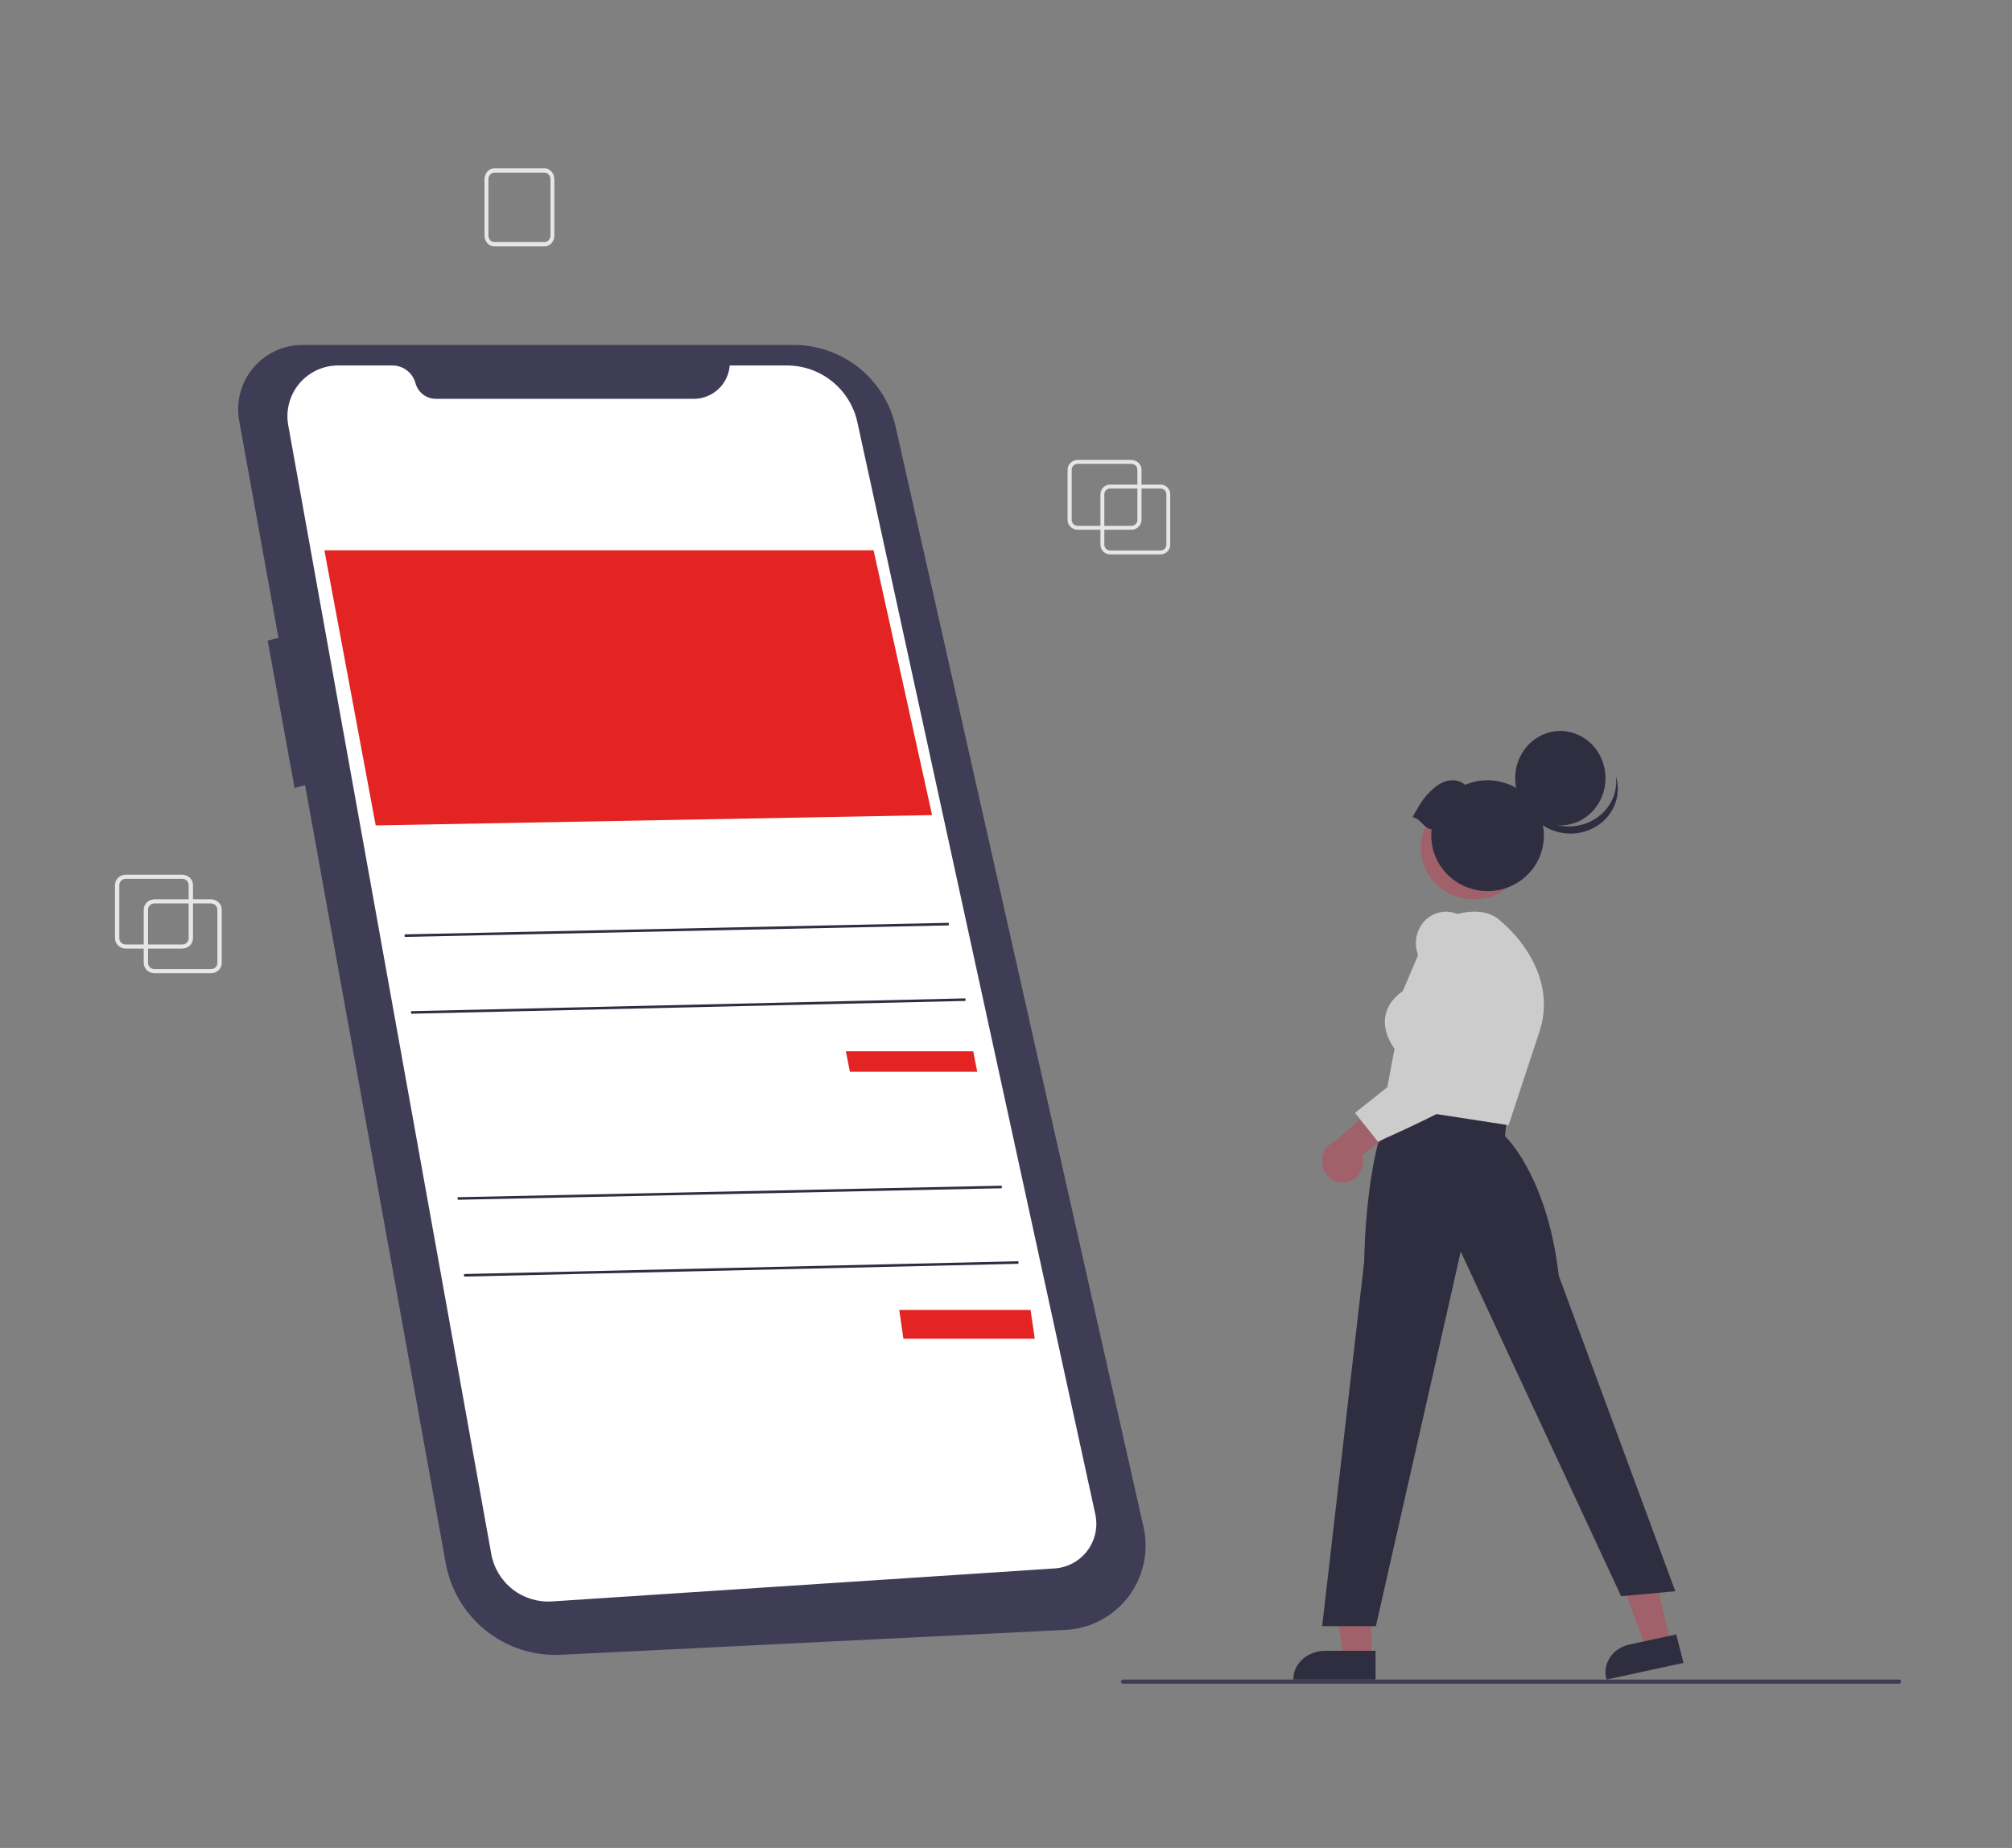 <svg width="490" height="450" viewBox="0 0 490 450" fill="none" xmlns="http://www.w3.org/2000/svg">
<rect x="0" y="0" width="490" height="450" fill="#808080" stroke="none"/>
<path d="M282.639 135H270.361C269.735 134.999 269.135 134.75 268.692 134.308C268.25 133.865 268.001 133.265 268 132.639V120.361C268.001 119.735 268.25 119.135 268.692 118.692C269.135 118.25 269.735 118.001 270.361 118H282.639C283.265 118.001 283.865 118.25 284.308 118.692C284.75 119.135 284.999 119.735 285 120.361V132.639C284.999 133.265 284.75 133.865 284.308 134.308C283.865 134.75 283.265 134.999 282.639 135ZM270.361 118.944C269.986 118.945 269.625 119.094 269.36 119.36C269.094 119.625 268.945 119.986 268.944 120.361V132.639C268.945 133.014 269.094 133.375 269.36 133.64C269.625 133.906 269.986 134.055 270.361 134.056H282.639C283.014 134.055 283.375 133.906 283.64 133.64C283.906 133.375 284.055 133.014 284.056 132.639V120.361C284.055 119.986 283.906 119.625 283.64 119.36C283.375 119.094 283.014 118.945 282.639 118.944H270.361Z" fill="#E6E6E6"/>
<path d="M132.639 60H120.361C119.735 59.999 119.135 59.721 118.692 59.226C118.25 58.731 118.001 58.061 118 57.361V43.639C118.001 42.939 118.25 42.269 118.692 41.774C119.135 41.279 119.735 41.001 120.361 41H132.639C133.265 41.001 133.865 41.279 134.308 41.774C134.75 42.269 134.999 42.939 135 43.639V57.361C134.999 58.061 134.75 58.731 134.308 59.226C133.865 59.721 133.265 59.999 132.639 60ZM120.361 42.056C119.986 42.056 119.625 42.223 119.36 42.52C119.094 42.817 118.945 43.219 118.944 43.639V57.361C118.945 57.781 119.094 58.183 119.36 58.48C119.625 58.777 119.986 58.944 120.361 58.944H132.639C133.014 58.944 133.375 58.777 133.64 58.48C133.906 58.183 134.055 57.781 134.056 57.361V43.639C134.055 43.219 133.906 42.817 133.64 42.52C133.375 42.223 133.014 42.056 132.639 42.056H120.361Z" fill="#E6E6E6"/>
<path d="M275.5 129H262.5C261.837 128.999 261.202 128.75 260.733 128.308C260.264 127.865 260.001 127.265 260 126.639V114.361C260.001 113.735 260.264 113.135 260.733 112.692C261.202 112.25 261.837 112.001 262.5 112H275.5C276.163 112.001 276.798 112.25 277.267 112.692C277.736 113.135 277.999 113.735 278 114.361V126.639C277.999 127.265 277.736 127.865 277.267 128.308C276.798 128.75 276.163 128.999 275.5 129ZM262.5 112.944C262.102 112.945 261.721 113.094 261.44 113.36C261.159 113.625 261 113.986 261 114.361V126.639C261 127.014 261.159 127.375 261.44 127.64C261.721 127.906 262.102 128.055 262.5 128.056H275.5C275.898 128.055 276.279 127.906 276.56 127.64C276.841 127.375 277 127.014 277 126.639V114.361C277 113.986 276.841 113.625 276.56 113.36C276.279 113.094 275.898 112.945 275.5 112.944H262.5Z" fill="#E6E6E6"/>
<path d="M51.361 237H37.639C36.939 236.999 36.269 236.736 35.774 236.267C35.279 235.798 35.001 235.163 35 234.5V221.5C35.001 220.837 35.279 220.202 35.774 219.733C36.269 219.264 36.939 219.001 37.639 219H51.361C52.061 219.001 52.731 219.264 53.226 219.733C53.721 220.202 53.999 220.837 54 221.5V234.5C53.999 235.163 53.721 235.798 53.226 236.267C52.731 236.736 52.061 236.999 51.361 237ZM37.639 220C37.219 220 36.817 220.159 36.52 220.44C36.223 220.721 36.056 221.102 36.056 221.5V234.5C36.056 234.898 36.223 235.279 36.52 235.56C36.817 235.841 37.219 236 37.639 236H51.361C51.781 236 52.183 235.841 52.48 235.56C52.777 235.279 52.944 234.898 52.944 234.5V221.5C52.944 221.102 52.777 220.721 52.48 220.44C52.183 220.159 51.781 220 51.361 220H37.639Z" fill="#E6E6E6"/>
<path d="M44.361 231H30.639C29.939 230.999 29.268 230.736 28.774 230.267C28.279 229.798 28.001 229.163 28 228.5V215.5C28.001 214.837 28.279 214.202 28.774 213.733C29.268 213.264 29.939 213.001 30.639 213H44.361C45.061 213.001 45.731 213.264 46.226 213.733C46.721 214.202 46.999 214.837 47 215.5V228.5C46.999 229.163 46.721 229.798 46.226 230.267C45.731 230.736 45.061 230.999 44.361 231ZM30.639 214C30.219 214 29.817 214.159 29.52 214.44C29.223 214.721 29.056 215.102 29.056 215.5V228.5C29.056 228.898 29.223 229.279 29.52 229.56C29.817 229.841 30.219 230 30.639 230H44.361C44.781 230 45.183 229.841 45.48 229.56C45.777 229.279 45.944 228.898 45.944 228.5V215.5C45.944 215.102 45.777 214.721 45.48 214.44C45.183 214.159 44.781 214 44.361 214H30.639Z" fill="#E6E6E6"/>
<path d="M73.775 84.001H193.31C199.078 84.001 204.675 85.964 209.18 89.568C213.684 93.172 216.83 98.203 218.098 103.833L278.497 371.868C279.156 374.791 279.168 377.824 278.531 380.752C277.895 383.681 276.626 386.435 274.813 388.821C273.001 391.207 270.688 393.167 268.038 394.564C265.388 395.962 262.465 396.762 259.473 396.91L136.59 402.967C130.01 403.291 123.537 401.209 118.379 397.11C113.22 393.01 109.729 387.172 108.556 380.686L74.294 191.182L71.745 191.911L65.19 155.993L67.814 155.337L58.25 102.439C57.84 100.174 57.935 97.845 58.528 95.621C59.121 93.396 60.197 91.329 61.68 89.568C63.162 87.808 65.015 86.395 67.106 85.433C69.196 84.471 71.473 83.981 73.775 84.001Z" fill="#3F3D56"/>
<path d="M177.715 89H191.661C195.666 89 199.55 90.371 202.669 92.887C205.788 95.402 207.955 98.91 208.808 102.828L266.75 368.748C267.084 370.279 267.083 371.864 266.749 373.395C266.415 374.926 265.755 376.367 264.813 377.619C263.872 378.871 262.672 379.905 261.296 380.65C259.919 381.395 258.398 381.834 256.836 381.936L134.42 389.97C130.966 390.196 127.55 389.142 124.824 387.007C122.097 384.873 120.251 381.808 119.637 378.397L70.195 103.542C69.875 101.763 69.949 99.936 70.412 98.189C70.874 96.441 71.714 94.817 72.871 93.43C74.029 92.043 75.477 90.928 77.112 90.162C78.748 89.397 80.531 89 82.336 89H95.566C96.846 89 98.091 89.423 99.107 90.203C100.123 90.983 100.855 92.076 101.187 93.314C101.481 94.407 102.127 95.373 103.024 96.061C103.921 96.75 105.02 97.123 106.15 97.123H168.955C171.169 97.123 173.301 96.286 174.925 94.78C176.549 93.274 177.546 91.21 177.715 89Z" fill="white"/>
<path d="M79 134H212.751L227 198.489L91.501 201L79 134Z" fill="#E32423"/>
<path d="M206 256H237.015L238 261H206.985L206 256Z" fill="#E32423"/>
<path d="M231.064 224.722L98.545 227.529L98.559 228.152L231.077 225.346L231.064 224.722Z" fill="#2F2E41"/>
<path d="M235.117 243.119L100.104 246.237L100.118 246.861L235.131 243.743L235.117 243.119Z" fill="#2F2E41"/>
<path d="M219 319H250.984L252 326H220.016L219 319Z" fill="#E32423"/>
<path d="M243.965 288.733L111.447 291.539L111.46 292.163L243.978 289.356L243.965 288.733Z" fill="#2F2E41"/>
<path d="M248.018 307.129L113.005 310.247L113.02 310.871L248.032 307.753L248.018 307.129Z" fill="#2F2E41"/>
<path d="M333.999 404L327.223 404L324 382L334 382L333.999 404Z" fill="#A0616A"/>
<path d="M335 409L315 408.999V408.779C315 406.981 315.82 405.257 317.28 403.986C318.74 402.714 320.72 402 322.784 402L335 402L335 409Z" fill="#2F2E41"/>
<path d="M407 400.619L401.128 402L393 380.038L401.667 378L407 400.619Z" fill="#A0616A"/>
<path d="M410 404.936L391.255 409L391.2 408.782C390.744 407 391.076 405.125 392.122 403.568C393.168 402.012 394.842 400.902 396.777 400.482L408.226 398L410 404.936Z" fill="#2F2E41"/>
<path d="M332.231 307.251C332.242 306.055 332.593 277.83 340.266 267.157L340.379 267L367.118 270.72L366.52 276.644C367.696 277.797 376.948 287.545 379.619 310.629L408 387.491L394.806 388.7L355.749 304.795L335.08 396H322L332.231 307.251Z" fill="#2F2E41"/>
<path d="M337 269.318L339.627 255.372C339.113 254.703 336.834 251.488 337.341 247.72C337.672 245.262 339.123 243.106 341.655 241.311L348.463 225.245L348.555 225.191C349.013 224.918 359.853 218.579 365.762 224.559C365.91 224.675 380.46 236.356 374.617 252.113L367.404 274L337 269.318Z" fill="#CCCCCC"/>
<path d="M327.568 287.962C328.286 287.875 328.977 287.623 329.593 287.224C330.209 286.824 330.735 286.287 331.133 285.65C331.531 285.013 331.792 284.291 331.898 283.535C332.003 282.78 331.951 282.01 331.744 281.278L346 270.429L337.466 267L325.236 277.828C324.096 278.277 323.151 279.152 322.58 280.287C322.01 281.423 321.853 282.74 322.141 283.989C322.428 285.238 323.139 286.333 324.139 287.065C325.14 287.797 326.36 288.116 327.568 287.962Z" fill="#A0616A"/>
<path d="M330 271.002L351.531 253.916L345.13 231.89C344.828 230.847 344.743 229.753 344.879 228.675C345.016 227.597 345.371 226.56 345.923 225.626C346.434 224.746 347.122 223.984 347.943 223.387C348.763 222.791 349.699 222.373 350.689 222.162C354.375 221.376 357.721 223.455 360.632 228.341L360.654 228.385C361.135 229.571 372.352 257.497 363.787 263.469C355.409 269.311 335.982 277.815 335.786 277.901L335.559 278L330 271.002Z" fill="#CCCCCC"/>
<path d="M359 219C366.18 219 372 213.404 372 206.5C372 199.596 366.18 194 359 194C351.82 194 346 199.596 346 206.5C346 213.404 351.82 219 359 219Z" fill="#A0616A"/>
<path d="M380 201C386.075 201 391 195.851 391 189.5C391 183.149 386.075 178 380 178C373.925 178 369 183.149 369 189.5C369 195.851 373.925 201 380 201Z" fill="#2F2E41"/>
<path d="M388.828 199.186C387.334 200.205 385.602 200.871 383.779 201.129C381.956 201.388 380.094 201.23 378.348 200.67C376.603 200.11 375.025 199.164 373.746 197.911C372.468 196.658 371.526 195.134 371 193.467C371.199 194.961 371.724 196.399 372.543 197.692C373.361 198.985 374.454 200.103 375.754 200.977C377.053 201.851 378.531 202.462 380.093 202.77C381.655 203.078 383.268 203.077 384.83 202.767C386.392 202.457 387.869 201.845 389.167 200.97C390.466 200.095 391.558 198.975 392.374 197.681C393.191 196.387 393.714 194.948 393.911 193.454C394.109 191.96 393.975 190.443 393.52 189C393.779 190.939 393.48 192.908 392.654 194.7C391.828 196.492 390.507 198.041 388.828 199.186Z" fill="#2F2E41"/>
<path d="M344 198.999C346.024 195.431 346.799 193.941 349.409 191.771C351.717 189.853 354.556 189.289 356.846 191.107C359.555 189.955 362.57 189.694 365.442 190.362C368.314 191.031 370.89 192.593 372.788 194.818C374.686 197.043 375.804 199.81 375.977 202.71C376.149 205.61 375.367 208.488 373.746 210.915C372.125 213.343 369.752 215.191 366.979 216.185C364.206 217.179 361.181 217.266 358.354 216.433C355.527 215.6 353.048 213.892 351.285 211.562C349.523 209.232 348.571 206.404 348.572 203.499C348.574 202.989 348.605 202.479 348.665 201.973C346.675 201.697 345.991 199.274 344 198.999Z" fill="#2F2E41"/>
<path d="M462.504 410H273.496C273.365 410 273.238 409.947 273.145 409.854C273.052 409.76 273 409.633 273 409.5C273 409.367 273.052 409.24 273.145 409.146C273.238 409.053 273.365 409 273.496 409H462.504C462.635 409 462.762 409.053 462.855 409.146C462.948 409.24 463 409.367 463 409.5C463 409.633 462.948 409.76 462.855 409.854C462.762 409.947 462.635 410 462.504 410Z" fill="#3F3D56"/>
</svg>
